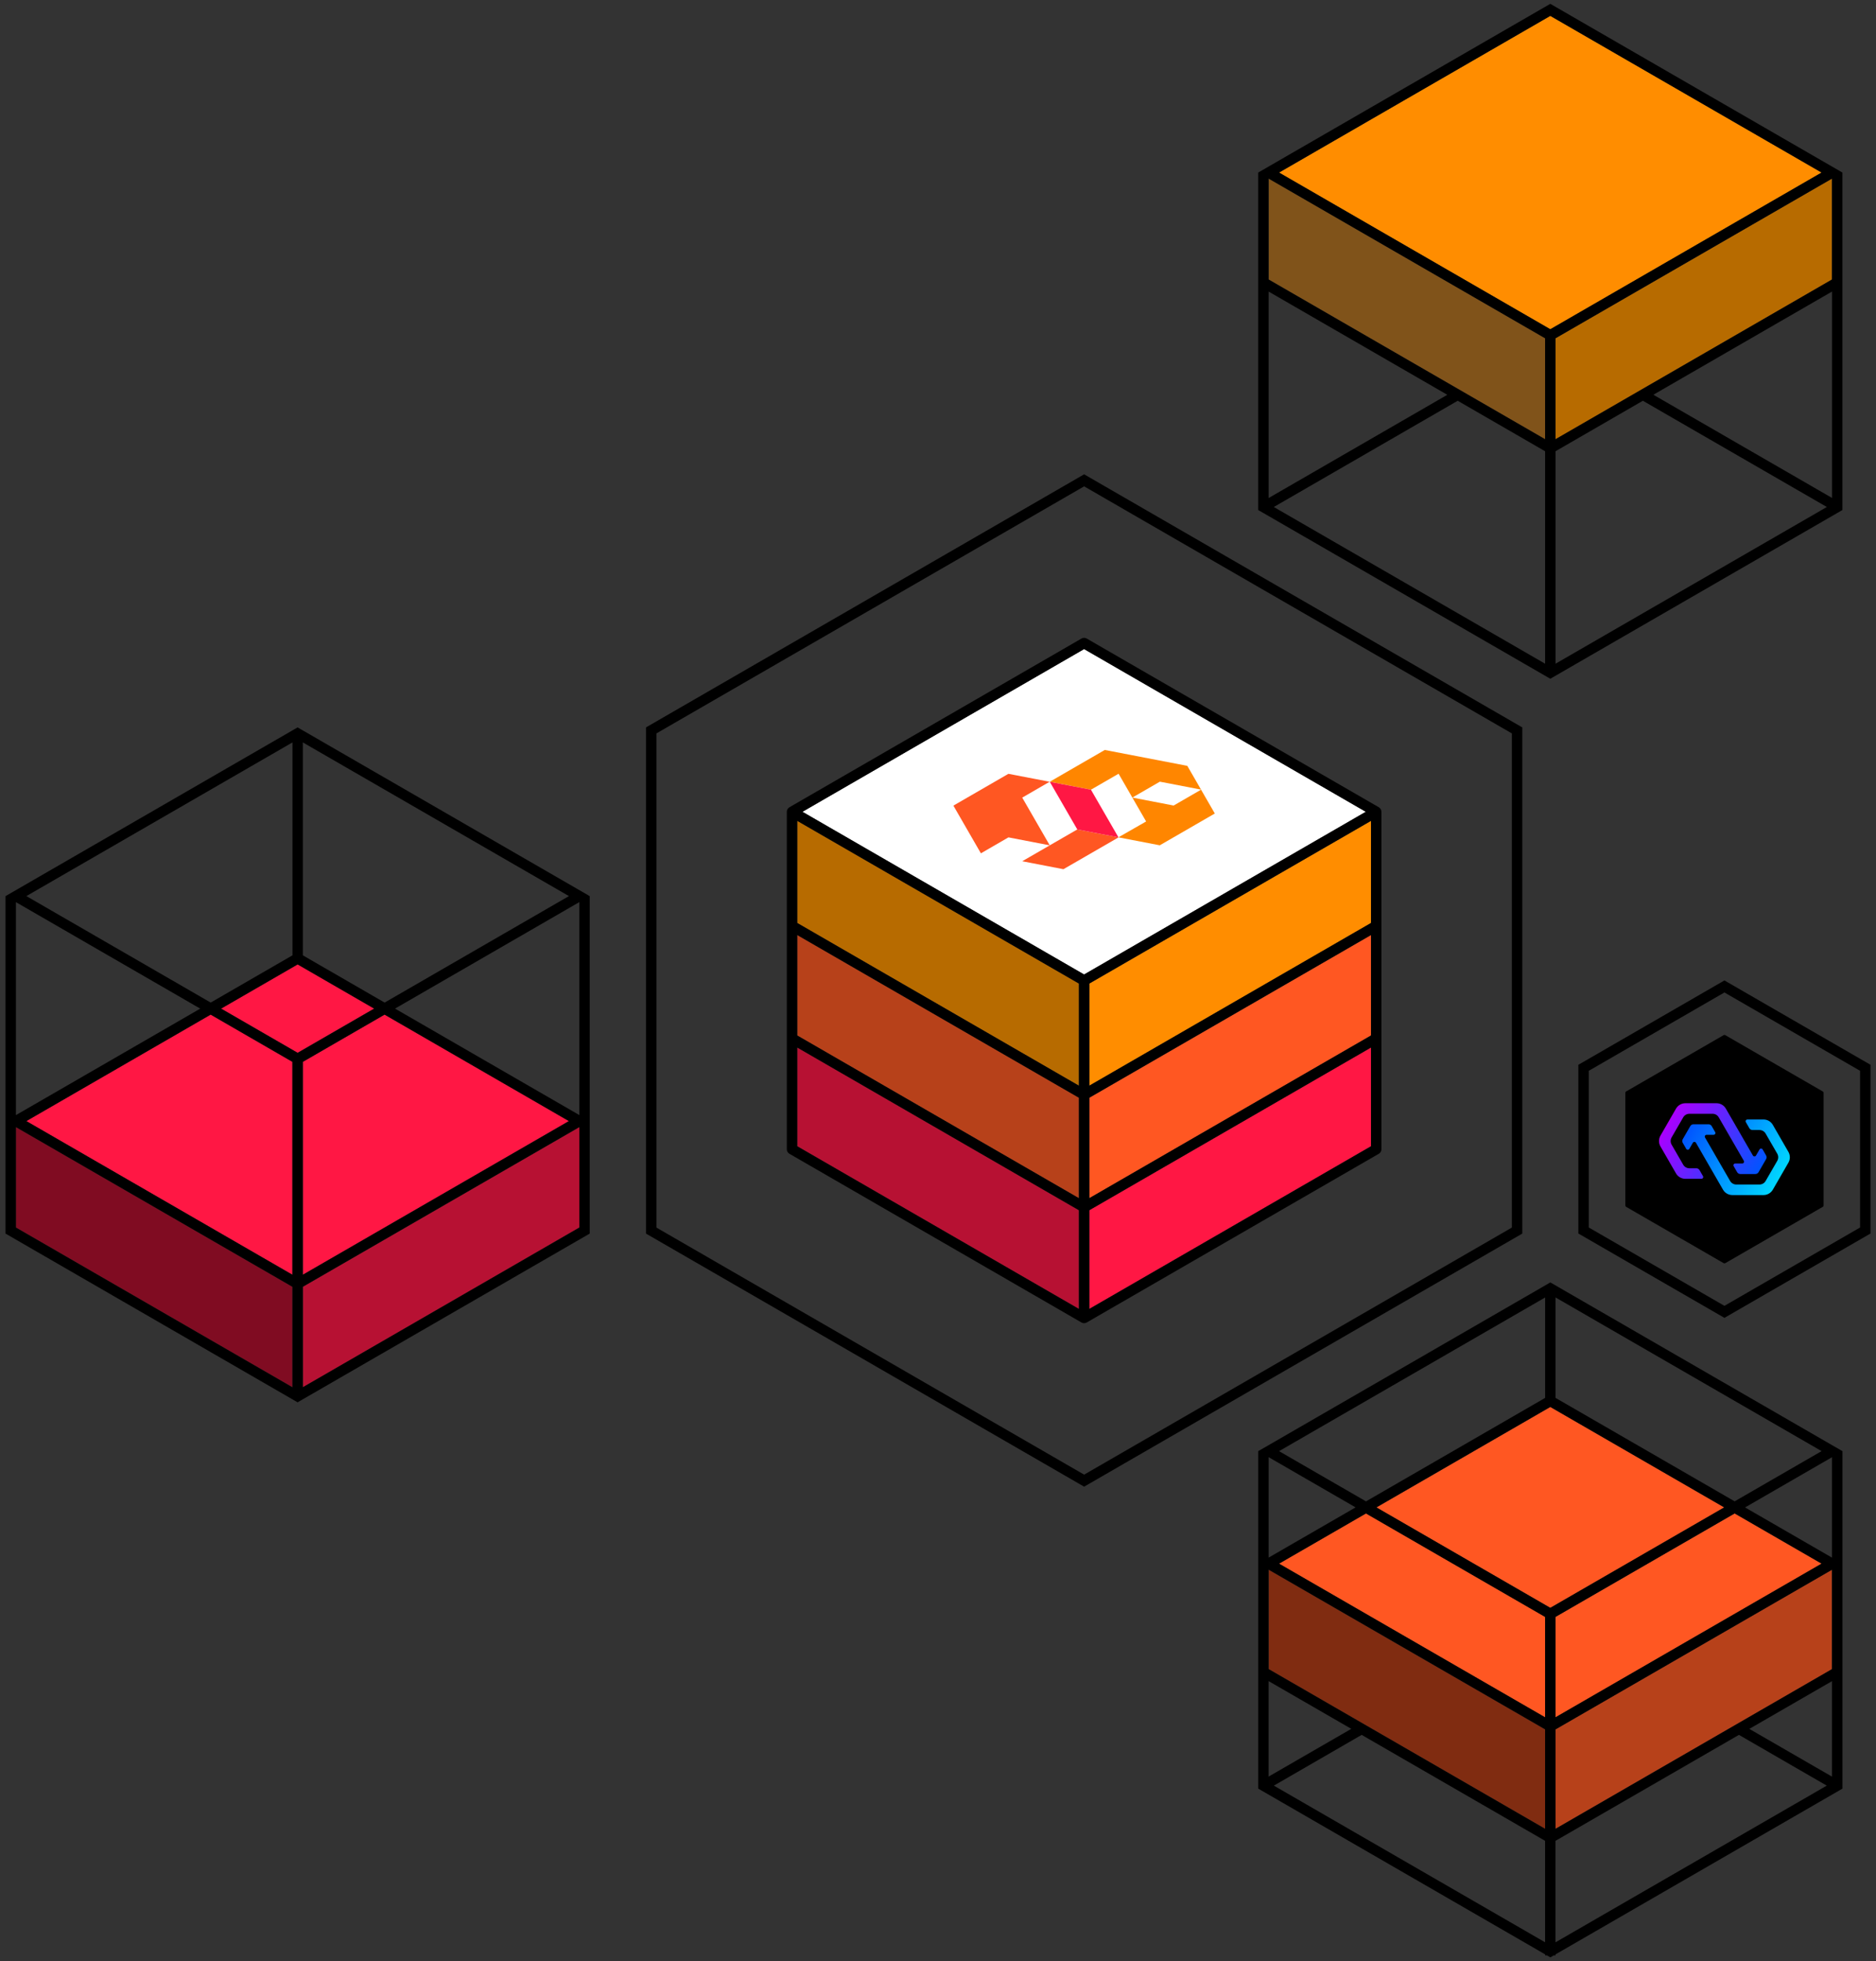 <?xml version="1.0" encoding="UTF-8"?><svg id="Layer_1" xmlns="http://www.w3.org/2000/svg" xmlns:xlink="http://www.w3.org/1999/xlink" viewBox="0 0 490 512"><rect x="0" y="0" width="490" height="512" fill="#333333" stroke="none"/><defs><style>.cls-1{fill:url(#linear-gradient-2);}.cls-2{fill:#ff1744;}.cls-3{fill:#ff8d00;}.cls-4{fill:url(#linear-gradient);}.cls-5{fill:#ff5722;}.cls-6{fill:#b76b00;}.cls-7{fill:#ff8600;}.cls-8{fill:#fff;}.cls-9{fill:#b7411a;}.cls-10{fill:#b71133;}.cls-11{fill:#800c22;}.cls-12{fill:#802c11;}.cls-13{fill:#80531a;}</style><linearGradient id="linear-gradient" x1="441.72" y1="293.58" x2="465.08" y2="307.06" gradientUnits="userSpaceOnUse"><stop offset="0" stop-color="#05f"/><stop offset="1" stop-color="#00d5ff"/></linearGradient><linearGradient id="linear-gradient-2" x1="459.09" y1="306.43" x2="435.74" y2="292.95" gradientUnits="userSpaceOnUse"><stop offset="0" stop-color="#05f"/><stop offset="1" stop-color="#a0f"/></linearGradient></defs><polygon class="cls-10" points="79.1 362.17 151.32 320.47 151.32 294.25 79.1 335.94 79.1 362.17"/><polygon class="cls-2" points="57.75 263.31 77.74 274.86 97.73 263.31 77.74 251.77 57.75 263.31"/><polygon class="cls-2" points="100.45 264.88 79.1 277.21 79.1 332.8 148.6 292.68 100.45 264.88"/><polygon class="cls-2" points="6.88 292.68 76.38 332.8 76.38 277.21 55.03 264.88 6.88 292.68"/><polygon class="cls-6" points="406.29 114.67 478.51 72.97 478.51 46.62 478.51 46.62 406.29 88.31 406.29 114.67"/><polygon class="cls-3" points="404.93 85.96 475.79 45.05 404.93 4.14 334.08 45.05 404.93 85.96"/><polygon class="cls-13" points="331.36 72.97 403.57 114.67 403.57 88.31 331.36 46.62 331.36 46.62 331.36 72.97"/><polygon class="cls-11" points="76.38 335.94 4.16 294.25 4.16 320.47 76.38 362.17 76.38 335.94"/><polygon class="cls-12" points="403.57 477.44 403.57 452.27 403.57 451.48 331.36 409.79 331.36 435.75 403.57 477.44"/><polygon class="cls-9" points="406.29 452.27 406.29 477.44 478.51 435.75 478.51 409.79 406.29 451.48 406.29 452.27"/><polygon class="cls-5" points="334.08 408.22 403.57 448.34 403.57 422.15 403.64 422.15 356.79 395.11 334.08 408.22"/><polygon class="cls-5" points="475.79 408.22 453.08 395.11 406.23 422.15 406.29 422.15 406.29 448.34 475.79 408.22"/><polygon class="cls-5" points="359.51 393.54 404.93 419.76 450.36 393.54 404.93 367.31 359.51 393.54"/><path d="M1.44,233.95v88.1l76.29,44.05,76.3-44.05v-88.1l-76.3-44.05L1.44,233.95ZM76.38,332.8L6.88,292.68l48.14-27.8,21.35,12.33v55.59ZM79.1,277.21l21.35-12.33,48.14,27.8-69.5,40.12v-55.59ZM77.74,274.86l-19.99-11.54,19.99-11.54,19.99,11.54-19.99,11.54ZM76.38,249.41l-21.35,12.33-48.14-27.8,69.5-40.12v55.59ZM79.1,249.41v-55.59l69.5,40.12-48.14,27.8-21.35-12.33ZM4.16,235.52h0l48.14,27.8-48.14,27.8v-55.59ZM4.16,294.25l72.22,41.69v26.23L4.16,320.47v-26.23ZM151.32,320.47l-72.22,41.69v-26.23l72.22-41.69v26.23ZM151.32,235.52v55.59l-48.14-27.8,48.14-27.8h0Z"/><path d="M481.23,133.15V45.05L404.93,1l-76.3,44.05v88.1l76.3,44.05,76.3-44.05ZM380.75,104.63l22.82,13.18v55.46l-70.86-40.91,48.03-27.73ZM331.36,130.01v-53.89l46.67,26.95-46.67,26.95ZM431.84,103.06l46.68-26.95v53.89l-46.68-26.95ZM429.12,104.63l48.04,27.73-70.86,40.91v-55.47l22.82-13.18ZM478.51,46.62v26.35l-72.22,41.7v-26.36l72.22-41.69h0ZM475.79,45.05l-70.86,40.91-70.86-40.91L404.93,4.14l70.86,40.91ZM403.57,88.31v26.36l-72.22-41.7v-26.35h0l72.22,41.69Z"/><path d="M328.64,378.85v88.1l74.94,43.27v.27h.47l.89.51.89-.51h.47v-.27l74.94-43.27v-88.1l-76.3-44.05-76.3,44.05ZM403.57,422.15v26.19l-69.5-40.12,22.71-13.11,46.85,27.05h-.07ZM406.23,422.15l46.85-27.05,22.71,13.11-69.5,40.12v-26.19h-.07ZM404.93,419.76l-45.43-26.23,45.43-26.23,45.43,26.23-45.43,26.23ZM403.57,364.95l-46.78,27.01-22.71-13.11,69.5-40.12v26.23ZM406.29,364.95v-26.23l69.5,40.12-22.71,13.11-46.79-27.01ZM331.36,380.42h0l22.71,13.11-22.71,13.11v-26.23ZM403.57,451.48v25.96l-72.22-41.7v-25.96l72.22,41.69ZM352.94,451.35l-21.59,12.46v-24.93l21.59,12.46ZM332.72,466.17l22.94-13.25,47.91,27.66v26.49l-70.86-40.91ZM406.29,480.58l47.91-27.66,22.94,13.25-70.86,40.91v-26.5ZM456.92,451.35l21.59-12.46v24.93l-21.59-12.46ZM478.51,435.75l-72.22,41.7v-25.96l72.22-41.69v25.96ZM478.51,380.42v26.23l-22.71-13.11,22.71-13.11h0Z"/><path d="M397.61,189.9l-114.44-66.07-114.44,66.07v132.15l114.44,66.07,114.44-66.07v-132.15ZM394.89,320.48l-111.72,64.5-111.72-64.5v-129.01l111.72-64.5,111.72,64.5v129.01Z"/><polygon class="cls-10" points="281.8 315.95 281.8 341.72 208.23 299.25 208.23 273.47 281.8 315.95"/><polygon class="cls-2" points="358.1 273.47 358.1 299.25 284.52 341.72 284.52 315.95 358.1 273.47"/><polygon class="cls-9" points="281.8 286.58 281.8 312.81 208.23 270.33 208.23 244.1 281.8 286.58"/><polygon class="cls-5" points="358.1 244.1 358.1 270.33 284.52 312.81 284.52 286.58 358.1 244.1"/><polygon class="cls-6" points="281.8 256.77 281.8 283.44 208.23 240.96 208.23 214.29 233.12 228.66 281.8 256.77"/><polygon class="cls-3" points="358.1 214.29 358.1 240.96 284.52 283.44 284.52 256.77 332.96 228.8 358.1 214.29"/><polygon class="cls-8" points="356.74 211.93 283.16 254.41 209.59 211.93 283.16 169.45 356.74 211.93"/><path d="M281.8,283.44v-26.67l-48.68-28.11-24.89-14.37v26.67l73.57,42.48ZM281.8,312.81v-26.23l-73.57-42.48v26.23l73.57,42.48ZM281.8,341.72v-25.77l-73.57-42.48v25.78l73.57,42.47ZM283.16,254.41l73.58-42.48-73.58-42.48-73.57,42.48,73.57,42.48ZM358.1,299.25v-25.78l-73.58,42.48v25.77l73.58-42.47ZM358.1,270.33v-26.23l-73.58,42.48v26.23l73.58-42.48ZM358.1,240.96v-26.67l-25.14,14.51-48.44,27.97v26.67l73.58-42.48ZM360.82,211.93v88.1c0,.49-.26.93-.68,1.18l-76.3,44.05c-.21.12-.44.18-.68.18s-.47-.06-.68-.18l-76.29-44.05c-.42-.25-.68-.69-.68-1.18v-88.1c0-.48.26-.93.68-1.18l76.29-44.05c.43-.24.94-.24,1.36,0l76.3,44.05c.42.25.68.7.68,1.18Z"/><path class="cls-7" d="M292.17,202l7.19,12.46-7.24,4.14,10.81,2.08,14.37-8.3-3.59-6.22-7.16,4.14-10.79-2.08,7.19-4.15,10.75,2.07-3.58-6.2-21.56-4.15-14.37,8.3h0s10.75,2.08,10.75,2.08l7.22-4.17Z"/><polygon class="cls-5" points="292.14 218.62 292.13 218.6 281.38 216.54 274.2 204.1 274.2 204.1 281.38 216.54 281.38 216.54 281.38 216.54 274.19 220.69 274.19 220.69 274.19 220.69 267 224.84 277.76 226.92 292.14 218.62"/><polygon class="cls-5" points="274.19 220.69 267 208.23 274.16 204.09 263.39 202.02 249.02 210.32 256.2 222.77 256.21 222.77 263.4 218.61 274.19 220.69"/><polygon class="cls-2" points="292.13 218.6 284.95 206.17 274.2 204.1 281.38 216.54 292.13 218.6"/><path d="M476.07,284.93l-25.43-14.68c-.14-.08-.31-.08-.45,0l-25.43,14.68c-.14.08-.23.23-.23.39v29.37c0,.16.09.31.23.39l25.43,14.68c.07.04.15.06.23.06s.16-.02.23-.06l25.43-14.68c.14-.08.23-.23.23-.39v-29.37c0-.16-.09-.31-.23-.39Z"/><path class="cls-4" d="M467.12,300.72l-4.07-7.06c-.5-.87-1.43-1.4-2.43-1.4h-4.2c-.36,0-.59.39-.41.7l.91,1.58c.17.29.48.47.81.47h1.83c.67,0,1.29.36,1.62.94l3.03,5.24c.33.58.33,1.29,0,1.87l-3.03,5.24c-.33.58-.95.94-1.62.94h-6.05c-.67,0-1.29-.36-1.62-.94l-6.55-11.34c-.18-.31.05-.7.41-.7h1.83c.36,0,.59-.39.41-.7l-.91-1.58c-.17-.29-.48-.47-.81-.47h-3.96c-.33,0-.64.18-.81.47l-1.98,3.43c-.17.29-.17.65,0,.94l.91,1.58c.18.31.63.31.81,0l.92-1.59c.18-.31.63-.31.81,0l7.07,12.25c.5.87,1.43,1.4,2.43,1.4h8.15c1,0,1.93-.54,2.43-1.4l4.07-7.06c.5-.87.5-1.94,0-2.81Z"/><path class="cls-1" d="M443.9,305.47c-.17-.29-.48-.47-.81-.47h-1.83c-.67,0-1.29-.36-1.62-.94l-3.03-5.24c-.33-.58-.33-1.29,0-1.87l3.03-5.24c.33-.58.95-.94,1.62-.94h6.05c.67,0,1.29.36,1.62.94l6.55,11.34c.18.31-.05.7-.41.7h-1.83c-.36,0-.59.39-.41.7l.91,1.58c.17.29.48.47.81.47h3.96c.33,0,.64-.18.81-.47l1.98-3.43c.17-.29.17-.65,0-.94l-.91-1.58c-.18-.31-.63-.31-.81,0l-.92,1.59c-.18.31-.63.31-.81,0l-7.07-12.25c-.5-.87-1.43-1.4-2.43-1.4h-8.15c-1,0-1.93.54-2.43,1.4l-4.07,7.06c-.5.87-.5,1.94,0,2.81l4.07,7.06c.5.87,1.43,1.4,2.43,1.4h4.2c.36,0,.59-.39.41-.7l-.91-1.58Z"/><path d="M450.41,255.96l-38.15,22.02v44.05l38.15,22.02,38.15-22.02v-44.05s-38.15-22.02-38.15-22.02ZM485.84,320.46l-35.43,20.45-35.43-20.45v-40.91l35.43-20.45,35.43,20.45v40.91Z"/></svg>